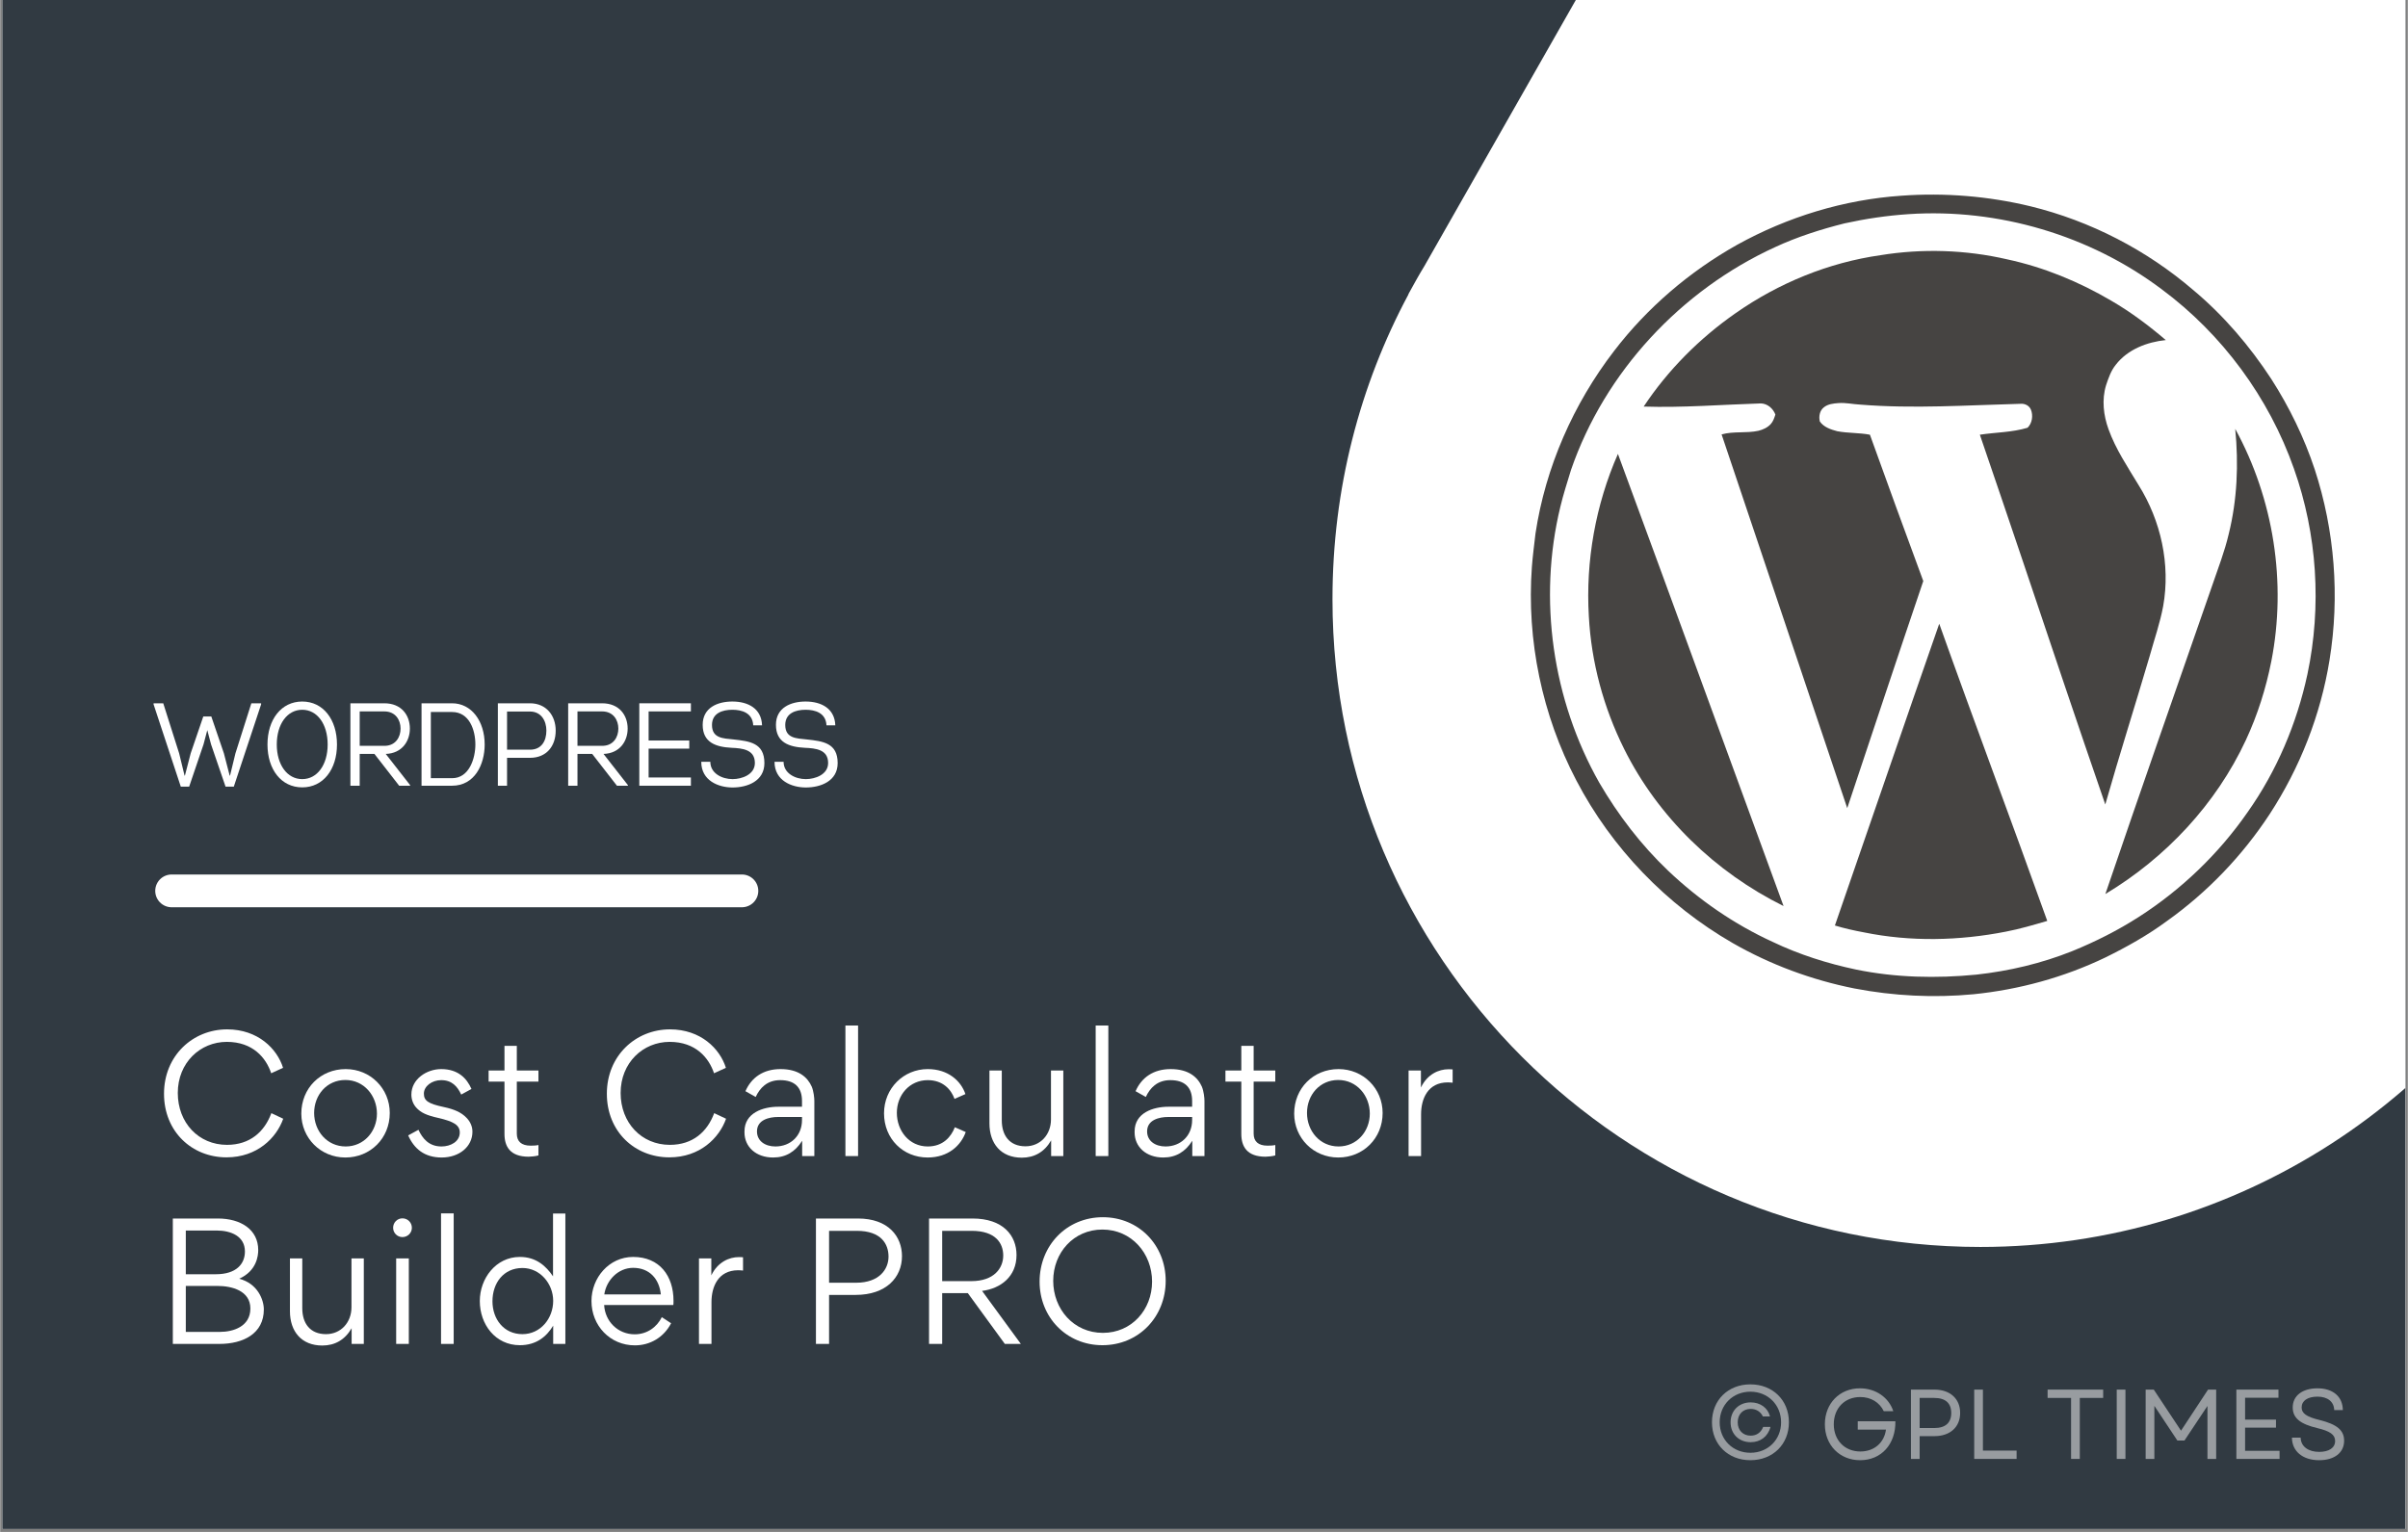 <?xml version="1.0" encoding="UTF-8"?>
<svg xmlns="http://www.w3.org/2000/svg" xmlns:xlink="http://www.w3.org/1999/xlink" width="1100" zoomAndPan="magnify" viewBox="0 0 824.88 525" height="700" preserveAspectRatio="xMidYMid meet" version="1.0">
  <rect x="0" y="0" width="824.88" height="525" fill="#808080" stroke="none"/>
  <defs>
    <filter x="0%" y="0%" width="100%" height="100%" id="ef2160fead">
      <feColorMatrix values="0 0 0 0 1 0 0 0 0 1 0 0 0 0 1 0 0 0 1 0" color-interpolation-filters="sRGB"></feColorMatrix>
    </filter>
    <g></g>
    <clipPath id="1b30cac516">
      <path d="M 0.723 0 L 824.035 0 L 824.035 524 L 0.723 524 Z M 0.723 0 " clip-rule="nonzero"></path>
    </clipPath>
    <clipPath id="c8dec38012">
      <path d="M 456 0 L 824.035 0 L 824.035 427.953 L 456 427.953 Z M 456 0 " clip-rule="nonzero"></path>
    </clipPath>
    <clipPath id="272cec7cda">
      <path d="M 949.332 177.867 L 949.453 177.625 C 965.988 146.621 975.352 111.121 975.352 73.555 C 975.352 -48.996 875.898 -148.449 753.348 -148.449 C 672.742 -148.449 602.105 -105.41 563.203 -41.094 C 561.258 -37.812 559.434 -34.652 557.609 -31.246 L 487.945 91.184 C 486 94.344 484.297 97.504 482.473 100.785 L 482.473 100.91 C 465.816 132.031 456.457 167.531 456.457 205.344 C 456.457 327.895 555.906 427.344 678.457 427.344 C 766.965 427.344 843.438 375.43 879.059 300.418 L 942.523 189.781 C 944.832 185.891 947.145 181.879 949.332 177.867 Z M 949.332 177.867 " clip-rule="nonzero"></path>
    </clipPath>
    <mask id="e4613506b4">
      <g filter="url(#ef2160fead)">
        <rect x="-82.488" width="989.856" fill="#000000" y="-52.5" height="630" fill-opacity="0.498"></rect>
      </g>
    </mask>
    <clipPath id="bbc748f909">
      <rect x="0" width="222" y="0" height="50"></rect>
    </clipPath>
  </defs>
  <g clip-path="url(#1b30cac516)">
    <path fill="#ffffff" d="M 0.723 0 L 824.156 0 L 824.156 531.488 L 0.723 531.488 Z M 0.723 0 " fill-opacity="1" fill-rule="nonzero"></path>
    <path fill="#ffffff" d="M 0.723 0 L 824.156 0 L 824.156 524 L 0.723 524 Z M 0.723 0 " fill-opacity="1" fill-rule="nonzero"></path>
    <path fill="#313a42" d="M 0.723 0 L 824.156 0 L 824.156 524 L 0.723 524 Z M 0.723 0 " fill-opacity="1" fill-rule="nonzero"></path>
  </g>
  <g clip-path="url(#c8dec38012)">
    <g clip-path="url(#272cec7cda)">
      <path fill="#ffffff" d="M 452.078 -153.188 L 979.727 -153.188 L 979.727 431.598 L 452.078 431.598 Z M 452.078 -153.188 " fill-opacity="1" fill-rule="nonzero"></path>
    </g>
  </g>
  <path stroke-linecap="round" transform="matrix(11.232, 0, -0, 11.229, 53.124, 305.309)" fill="none" stroke-linejoin="miter" d="M 0.5 -0 L 17.895 -0 " stroke="#ffffff" stroke-width="1" stroke-opacity="1" stroke-miterlimit="4"></path>
  <path fill="#464442" d="M 651.406 67.07 C 666.219 65.996 681.184 67.215 695.621 70.703 C 716.133 75.727 735.395 85.676 751.406 99.434 C 761.809 108.137 770.691 118.562 778.109 129.891 C 784.305 139.562 789.375 149.973 792.988 160.879 C 799.84 181.852 801.598 204.473 798.047 226.246 C 795.02 245.016 787.922 263.098 777.543 279.012 C 768.203 293.254 756.223 305.77 742.352 315.648 C 735.742 320.523 728.559 324.547 721.199 328.164 C 707.051 334.957 691.695 339.156 676.086 340.738 C 662.477 342.027 648.684 341.336 635.262 338.754 C 620.652 335.836 606.5 330.609 593.574 323.195 C 570.922 310.156 552.074 290.602 539.984 267.418 C 528.293 245.082 522.941 219.465 524.773 194.312 C 525.062 190.465 525.574 186.645 526.016 182.812 C 529.445 160.129 538.965 138.465 552.926 120.293 C 564.301 105.441 578.805 93.043 595.102 83.891 C 612.371 74.332 631.688 68.398 651.406 67.07 M 653.855 73.387 C 646.465 73.875 639.117 74.965 631.879 76.555 C 623.75 78.598 615.73 81.16 608.113 84.688 C 575.895 99.422 549.762 127.434 538.191 161.016 C 536.91 165.23 535.539 169.426 534.52 173.715 C 526.836 205.41 531.828 239.914 547.887 268.27 C 554.328 279.301 562.16 289.551 571.422 298.367 C 581.945 308.371 594.059 316.75 607.277 322.793 C 616.34 327.129 625.98 330.188 635.797 332.266 C 649.348 335.059 663.332 335.355 677.078 334.012 C 688.293 332.785 699.379 330.16 709.863 325.973 C 717.828 322.738 725.543 318.844 732.781 314.195 C 747.344 304.836 760.07 292.613 769.949 278.398 C 779.961 264.258 786.84 247.984 790.484 231.066 C 795.406 207.762 793.84 183.098 785.871 160.641 C 777.301 136.246 761.297 114.531 740.535 99.117 C 715.918 80.617 684.578 71.344 653.855 73.387 Z M 653.855 73.387 " fill-opacity="1" fill-rule="nonzero"></path>
  <path fill="#464442" d="M 644.199 87.457 C 658.578 85.121 673.426 85.594 687.625 88.879 C 700.184 91.582 712.215 96.547 723.27 103.051 C 729.934 106.914 736.109 111.551 741.957 116.547 C 735.547 117.203 728.906 119.738 724.855 124.969 C 723.172 127.023 722.312 129.578 721.484 132.059 C 719.984 136.996 720.602 142.336 722.34 147.125 C 724.801 153.965 728.895 160.027 732.621 166.215 C 740.289 178.422 743.605 193.461 741.066 207.707 C 739.977 213.543 738.02 219.156 736.43 224.863 C 731.441 241.832 726.066 258.691 721.227 275.707 C 711.652 247.953 702.316 220.121 692.969 192.293 C 688.137 177.832 683.152 163.422 678.254 148.98 C 683.695 148.152 689.297 148.195 694.598 146.59 C 696.188 145.047 696.559 142.426 695.754 140.398 C 695.191 139.016 693.699 138.266 692.25 138.383 C 673.906 138.855 655.52 140.152 637.191 138.656 C 634.734 138.527 632.305 137.961 629.836 138.137 C 628.098 138.273 626.207 138.449 624.801 139.602 C 623.363 140.715 623.012 142.766 623.43 144.453 C 624.789 146.402 627.188 147.203 629.387 147.781 C 633.086 148.484 636.895 148.273 640.59 148.98 C 646.598 165.73 652.715 182.438 658.871 199.133 C 650.078 225.039 641.488 251.012 632.82 276.957 C 618.5 234.254 604.129 191.566 589.773 148.875 C 593.883 147.723 598.25 148.543 602.395 147.633 C 603.984 147.238 605.559 146.516 606.66 145.277 C 607.457 144.367 607.84 143.199 608.199 142.066 C 607.395 139.98 605.504 138.305 603.199 138.254 C 589.836 138.668 576.461 139.773 563.078 139.336 C 571.41 126.77 582.258 115.906 594.617 107.293 C 609.332 97.004 626.395 89.988 644.199 87.457 Z M 644.199 87.457 " fill-opacity="1" fill-rule="nonzero"></path>
  <path fill="#464442" d="M 765.746 146.988 C 778.926 171.027 783.391 199.695 778.117 226.598 C 776.281 235.914 773.391 245.043 769.383 253.652 C 759.168 275.582 741.949 293.977 721.254 306.387 C 733.285 271.039 745.637 235.797 757.906 200.523 C 759.883 194.723 762.125 188.992 763.52 183.008 C 766.434 171.262 766.934 159.004 765.746 146.988 Z M 765.746 146.988 " fill-opacity="1" fill-rule="nonzero"></path>
  <path fill="#464442" d="M 544.289 211.219 C 543.16 192.223 546.605 172.988 554.254 155.562 C 573.281 207.172 592.066 258.863 611 310.508 C 587.688 298.984 567.973 279.992 556.371 256.648 C 549.344 242.52 545.129 226.984 544.289 211.219 Z M 544.289 211.219 " fill-opacity="1" fill-rule="nonzero"></path>
  <path fill="#464442" d="M 628.59 317.176 C 640.543 282.715 652.324 248.195 664.34 213.758 C 676.457 247.789 689.18 281.598 701.348 315.605 C 696.66 316.969 691.973 318.371 687.168 319.281 C 671.18 322.418 654.543 322.805 638.543 319.531 C 635.184 318.91 631.855 318.168 628.59 317.176 Z M 628.59 317.176 " fill-opacity="1" fill-rule="nonzero"></path>
  <g fill="#ffffff" fill-opacity="1">
    <g transform="translate(53.124, 269.273)">
      <g>
        <path d="M 8.758 0.324 L 11.621 0.324 L 16.547 -14.164 L 17.836 -19.047 L 19.129 -14.164 L 24.094 0.324 L 26.918 0.324 L 36.281 -27.887 L 36.281 -28.25 L 32.93 -28.25 L 27.48 -11.098 L 25.625 -3.469 L 25.504 -3.469 L 23.527 -11.098 L 19.211 -23.73 L 16.465 -23.73 L 12.148 -11.098 L 10.168 -3.469 L 10.047 -3.469 L 8.191 -11.098 L 2.746 -28.25 L -0.566 -28.25 L -0.566 -27.887 Z M 8.758 0.324 "></path>
      </g>
    </g>
  </g>
  <g fill="#ffffff" fill-opacity="1">
    <g transform="translate(90.693, 269.273)">
      <g>
        <path d="M 12.793 0.566 C 19.977 0.566 24.699 -5.57 24.699 -14.125 C 24.699 -22.68 19.977 -28.855 12.793 -28.855 C 5.609 -28.855 0.887 -22.68 0.887 -14.125 C 0.887 -5.57 5.609 0.566 12.793 0.566 Z M 12.793 -2.262 C 7.668 -2.262 4.074 -7.145 4.074 -14.125 C 4.074 -21.145 7.668 -26.031 12.793 -26.031 C 17.918 -26.031 21.508 -21.145 21.508 -14.125 C 21.508 -7.145 17.918 -2.262 12.793 -2.262 Z M 12.793 -2.262 "></path>
      </g>
    </g>
  </g>
  <g fill="#ffffff" fill-opacity="1">
    <g transform="translate(118.012, 269.273)">
      <g>
        <path d="M 1.977 0 L 5.164 0 L 5.164 -10.895 L 10.211 -10.895 L 18.684 0 L 22.438 0 L 22.438 -0.203 L 14.086 -10.895 C 19.734 -11.098 22.355 -15.336 22.355 -19.574 C 22.355 -24.133 19.492 -28.25 13.602 -28.25 L 1.977 -28.25 Z M 5.164 -13.68 L 5.164 -25.465 L 13.602 -25.465 C 17.434 -25.465 19.168 -22.52 19.168 -19.574 C 19.168 -16.707 17.516 -13.844 14.004 -13.68 Z M 5.164 -13.68 "></path>
      </g>
    </g>
  </g>
  <g fill="#ffffff" fill-opacity="1">
    <g transform="translate(142.385, 269.273)">
      <g>
        <path d="M 1.977 0 L 12.43 0 C 20.18 0 23.609 -7.266 23.609 -14.125 C 23.609 -22.156 19.09 -28.25 12.43 -28.25 L 1.977 -28.25 Z M 5.164 -2.582 L 5.164 -25.262 L 12.43 -25.262 C 18.363 -25.262 20.422 -19.09 20.422 -14.125 C 20.422 -9.32 18.281 -2.582 12.469 -2.582 Z M 5.164 -2.582 "></path>
      </g>
    </g>
  </g>
  <g fill="#ffffff" fill-opacity="1">
    <g transform="translate(168.533, 269.273)">
      <g>
        <path d="M 1.977 0 L 5.125 0 L 5.125 -9.562 L 12.996 -9.562 C 18.605 -9.562 21.793 -13.52 21.793 -18.887 C 21.793 -24.094 18.523 -28.25 12.996 -28.25 L 1.977 -28.25 Z M 5.125 -12.348 L 5.125 -25.426 L 12.996 -25.426 C 16.789 -25.426 18.605 -22.277 18.605 -18.887 C 18.605 -15.375 16.949 -12.348 12.996 -12.348 Z M 5.125 -12.348 "></path>
      </g>
    </g>
  </g>
  <g fill="#ffffff" fill-opacity="1">
    <g transform="translate(192.624, 269.273)">
      <g>
        <path d="M 1.977 0 L 5.164 0 L 5.164 -10.895 L 10.211 -10.895 L 18.684 0 L 22.438 0 L 22.438 -0.203 L 14.086 -10.895 C 19.734 -11.098 22.355 -15.336 22.355 -19.574 C 22.355 -24.133 19.492 -28.25 13.602 -28.25 L 1.977 -28.25 Z M 5.164 -13.68 L 5.164 -25.465 L 13.602 -25.465 C 17.434 -25.465 19.168 -22.52 19.168 -19.574 C 19.168 -16.707 17.516 -13.844 14.004 -13.68 Z M 5.164 -13.68 "></path>
      </g>
    </g>
  </g>
  <g fill="#ffffff" fill-opacity="1">
    <g transform="translate(216.997, 269.273)">
      <g>
        <path d="M 1.977 0 L 19.652 0 L 19.652 -2.824 L 5.164 -2.824 L 5.164 -12.711 L 19.09 -12.711 L 19.09 -15.496 L 5.164 -15.496 L 5.164 -25.465 L 19.652 -25.465 L 19.652 -28.25 L 1.977 -28.25 Z M 1.977 0 "></path>
      </g>
    </g>
  </g>
  <g fill="#ffffff" fill-opacity="1">
    <g transform="translate(239.353, 269.273)">
      <g>
        <path d="M 11.582 0.605 C 16.586 0.605 22.477 -1.535 22.477 -7.75 C 22.477 -14.688 17.395 -15.254 11.906 -15.859 C 8.355 -16.223 4.52 -16.223 4.52 -20.824 C 4.52 -24.859 8.07 -26.031 11.5 -26.031 C 14.73 -26.031 18.441 -24.98 18.645 -20.703 L 21.672 -20.703 C 21.469 -26.473 16.867 -28.855 11.5 -28.855 C 6.418 -28.855 1.332 -26.754 1.332 -20.863 C 1.332 -14.77 5.891 -13.277 11.219 -12.996 C 14.93 -12.832 19.211 -12.43 19.211 -7.789 C 19.211 -3.793 14.73 -2.262 11.582 -2.262 C 7.949 -2.262 3.953 -4.238 3.953 -8.191 L 0.848 -8.191 C 0.848 -1.695 6.781 0.605 11.582 0.605 Z M 11.582 0.605 "></path>
      </g>
    </g>
  </g>
  <g fill="#ffffff" fill-opacity="1">
    <g transform="translate(264.452, 269.273)">
      <g>
        <path d="M 11.582 0.605 C 16.586 0.605 22.477 -1.535 22.477 -7.75 C 22.477 -14.688 17.395 -15.254 11.906 -15.859 C 8.355 -16.223 4.52 -16.223 4.52 -20.824 C 4.52 -24.859 8.07 -26.031 11.5 -26.031 C 14.73 -26.031 18.441 -24.98 18.645 -20.703 L 21.672 -20.703 C 21.469 -26.473 16.867 -28.855 11.5 -28.855 C 6.418 -28.855 1.332 -26.754 1.332 -20.863 C 1.332 -14.77 5.891 -13.277 11.219 -12.996 C 14.93 -12.832 19.211 -12.43 19.211 -7.789 C 19.211 -3.793 14.73 -2.262 11.582 -2.262 C 7.949 -2.262 3.953 -4.238 3.953 -8.191 L 0.848 -8.191 C 0.848 -1.695 6.781 0.605 11.582 0.605 Z M 11.582 0.605 "></path>
      </g>
    </g>
  </g>
  <g fill="#ffffff" fill-opacity="1">
    <g transform="translate(53.168, 396.195)">
      <g>
        <path d="M 24.371 0.438 C 34.91 0.438 41.5 -6.258 43.805 -12.789 L 39.742 -14.711 C 37.383 -8.344 32.441 -3.844 24.539 -3.844 C 14.82 -3.844 7.684 -11.418 7.684 -21.629 C 7.684 -32.004 15.371 -39.137 24.48 -39.137 C 33.43 -39.137 37.93 -33.648 39.688 -28.379 L 43.75 -30.246 C 41.719 -36.777 35.133 -43.422 24.594 -43.422 C 12.844 -43.422 2.965 -34.418 2.965 -21.352 C 2.965 -8.398 12.516 0.438 24.371 0.438 Z M 24.371 0.438 "></path>
      </g>
    </g>
  </g>
  <g fill="#ffffff" fill-opacity="1">
    <g transform="translate(100.484, 396.195)">
      <g>
        <path d="M 17.785 0.492 C 26.348 0.492 32.992 -6.094 32.992 -14.766 C 32.992 -23.164 26.348 -29.809 17.895 -29.809 C 9.223 -29.809 2.691 -23.219 2.691 -14.547 C 2.691 -6.203 9.277 0.492 17.785 0.492 Z M 17.895 -3.293 C 11.473 -3.293 7.082 -8.617 7.082 -14.766 C 7.082 -20.914 11.418 -26.074 17.785 -26.074 C 24.152 -26.074 28.598 -20.695 28.598 -14.547 C 28.598 -8.453 24.152 -3.293 17.895 -3.293 Z M 17.895 -3.293 "></path>
      </g>
    </g>
  </g>
  <g fill="#ffffff" fill-opacity="1">
    <g transform="translate(137.536, 396.195)">
      <g>
        <path d="M 24.262 -8.344 C 24.262 -10.266 23.438 -11.91 22.176 -13.176 C 20.422 -14.984 18.059 -16.027 14.492 -16.797 C 9.059 -17.949 7.629 -18.992 7.629 -21.41 C 7.629 -23.934 10.375 -26.02 13.559 -26.02 C 17.238 -26.02 19.102 -23.879 20.422 -21.078 L 23.934 -23 C 22.34 -26.625 19.379 -29.809 13.559 -29.809 C 8.617 -29.809 3.348 -26.402 3.348 -21.078 C 3.348 -19.434 3.898 -17.895 4.941 -16.688 C 6.586 -14.82 8.672 -13.941 12.57 -13.066 C 17.785 -11.855 19.926 -10.648 19.926 -8.07 C 19.926 -4.996 16.852 -3.293 13.668 -3.293 C 9.277 -3.293 7.137 -6.094 5.766 -9.004 L 2.25 -7.082 C 4.281 -2.523 7.793 0.492 13.723 0.492 C 19.762 0.492 24.262 -3.238 24.262 -8.344 Z M 24.262 -8.344 "></path>
      </g>
    </g>
  </g>
  <g fill="#ffffff" fill-opacity="1">
    <g transform="translate(165.97, 396.195)">
      <g>
        <path d="M 15.094 0.219 C 15.863 0.219 17.566 0.055 18.445 -0.219 L 18.445 -3.789 C 17.785 -3.621 16.742 -3.566 15.809 -3.566 C 12.57 -3.566 11.035 -5.051 11.035 -7.684 L 11.035 -25.523 L 18.445 -25.523 L 18.445 -29.312 L 11.035 -29.312 L 11.035 -37.766 L 6.809 -37.766 L 6.809 -29.312 L 1.371 -29.312 L 1.371 -25.523 L 6.809 -25.523 L 6.809 -7.574 C 6.809 -3.293 8.727 0.219 15.094 0.219 Z M 15.094 0.219 "></path>
      </g>
    </g>
  </g>
  <g fill="#ffffff" fill-opacity="1">
    <g transform="translate(188.201, 396.195)">
      <g></g>
    </g>
  </g>
  <g fill="#ffffff" fill-opacity="1">
    <g transform="translate(204.888, 396.195)">
      <g>
        <path d="M 24.371 0.438 C 34.91 0.438 41.5 -6.258 43.805 -12.789 L 39.742 -14.711 C 37.383 -8.344 32.441 -3.844 24.539 -3.844 C 14.82 -3.844 7.684 -11.418 7.684 -21.629 C 7.684 -32.004 15.371 -39.137 24.48 -39.137 C 33.43 -39.137 37.93 -33.648 39.688 -28.379 L 43.75 -30.246 C 41.719 -36.777 35.133 -43.422 24.594 -43.422 C 12.844 -43.422 2.965 -34.418 2.965 -21.352 C 2.965 -8.398 12.516 0.438 24.371 0.438 Z M 24.371 0.438 "></path>
      </g>
    </g>
  </g>
  <g fill="#ffffff" fill-opacity="1">
    <g transform="translate(252.205, 396.195)">
      <g>
        <path d="M 22.508 -16.906 L 14.383 -16.906 C 9.168 -16.906 2.801 -14.82 2.801 -8.453 L 2.801 -8.125 C 2.801 -3.184 6.695 0.492 12.625 0.492 C 17.016 0.492 20.199 -1.535 22.508 -5.16 L 22.562 -5.16 L 22.562 0 L 26.734 0 L 26.734 -18.938 C 26.734 -19.871 26.512 -22.176 25.855 -23.77 C 24.426 -27.008 21.352 -29.809 15.152 -29.809 C 9.223 -29.809 5.16 -26.898 3.129 -22.23 L 6.641 -20.254 C 8.07 -23.328 10.539 -26.02 15.039 -26.02 C 19.926 -26.02 22.508 -23.605 22.508 -18.883 Z M 22.508 -13.395 L 22.508 -12.352 C 22.508 -6.973 18.609 -3.293 13.395 -3.293 C 9.879 -3.293 7.082 -5.16 7.082 -8.453 C 7.082 -12.406 11.199 -13.395 14.328 -13.395 Z M 22.508 -13.395 "></path>
      </g>
    </g>
  </g>
  <g fill="#ffffff" fill-opacity="1">
    <g transform="translate(284.755, 396.195)">
      <g>
        <path d="M 9.168 0 L 9.168 -44.738 L 4.832 -44.738 L 4.832 0 Z M 9.168 0 "></path>
      </g>
    </g>
  </g>
  <g fill="#ffffff" fill-opacity="1">
    <g transform="translate(300.125, 396.195)">
      <g>
        <path d="M 7.082 -14.82 C 7.082 -20.914 11.418 -26.02 17.676 -26.02 C 22.891 -26.02 25.691 -22.781 26.844 -19.598 L 30.574 -21.242 C 29.039 -25.801 24.594 -29.809 17.676 -29.809 C 9.387 -29.809 2.691 -23.219 2.691 -14.656 C 2.691 -5.875 9.277 0.492 17.621 0.492 C 24.703 0.492 29.039 -3.621 30.684 -8.234 L 26.953 -9.879 C 25.691 -6.641 22.945 -3.293 17.676 -3.293 C 11.254 -3.293 7.082 -8.727 7.082 -14.82 Z M 7.082 -14.82 "></path>
      </g>
    </g>
  </g>
  <g fill="#ffffff" fill-opacity="1">
    <g transform="translate(334.432, 396.195)">
      <g>
        <path d="M 8.727 -29.312 L 4.5 -29.312 L 4.5 -11.199 C 4.5 -4.336 8.398 0.551 15.59 0.551 C 19.871 0.551 23.328 -1.371 25.637 -5.379 L 25.637 0 L 29.809 0 L 29.809 -29.312 L 25.582 -29.312 L 25.582 -12.57 C 25.582 -7.355 21.957 -3.348 16.852 -3.348 C 11.418 -3.348 8.727 -7.027 8.727 -12.242 Z M 8.727 -29.312 "></path>
      </g>
    </g>
  </g>
  <g fill="#ffffff" fill-opacity="1">
    <g transform="translate(370.496, 396.195)">
      <g>
        <path d="M 9.168 0 L 9.168 -44.738 L 4.832 -44.738 L 4.832 0 Z M 9.168 0 "></path>
      </g>
    </g>
  </g>
  <g fill="#ffffff" fill-opacity="1">
    <g transform="translate(385.866, 396.195)">
      <g>
        <path d="M 22.508 -16.906 L 14.383 -16.906 C 9.168 -16.906 2.801 -14.82 2.801 -8.453 L 2.801 -8.125 C 2.801 -3.184 6.695 0.492 12.625 0.492 C 17.016 0.492 20.199 -1.535 22.508 -5.16 L 22.562 -5.16 L 22.562 0 L 26.734 0 L 26.734 -18.938 C 26.734 -19.871 26.512 -22.176 25.855 -23.77 C 24.426 -27.008 21.352 -29.809 15.152 -29.809 C 9.223 -29.809 5.16 -26.898 3.129 -22.23 L 6.641 -20.254 C 8.07 -23.328 10.539 -26.02 15.039 -26.02 C 19.926 -26.02 22.508 -23.605 22.508 -18.883 Z M 22.508 -13.395 L 22.508 -12.352 C 22.508 -6.973 18.609 -3.293 13.395 -3.293 C 9.879 -3.293 7.082 -5.16 7.082 -8.453 C 7.082 -12.406 11.199 -13.395 14.328 -13.395 Z M 22.508 -13.395 "></path>
      </g>
    </g>
  </g>
  <g fill="#ffffff" fill-opacity="1">
    <g transform="translate(418.417, 396.195)">
      <g>
        <path d="M 15.094 0.219 C 15.863 0.219 17.566 0.055 18.445 -0.219 L 18.445 -3.789 C 17.785 -3.621 16.742 -3.566 15.809 -3.566 C 12.57 -3.566 11.035 -5.051 11.035 -7.684 L 11.035 -25.523 L 18.445 -25.523 L 18.445 -29.312 L 11.035 -29.312 L 11.035 -37.766 L 6.809 -37.766 L 6.809 -29.312 L 1.371 -29.312 L 1.371 -25.523 L 6.809 -25.523 L 6.809 -7.574 C 6.809 -3.293 8.727 0.219 15.094 0.219 Z M 15.094 0.219 "></path>
      </g>
    </g>
  </g>
  <g fill="#ffffff" fill-opacity="1">
    <g transform="translate(440.648, 396.195)">
      <g>
        <path d="M 17.785 0.492 C 26.348 0.492 32.992 -6.094 32.992 -14.766 C 32.992 -23.164 26.348 -29.809 17.895 -29.809 C 9.223 -29.809 2.691 -23.219 2.691 -14.547 C 2.691 -6.203 9.277 0.492 17.785 0.492 Z M 17.895 -3.293 C 11.473 -3.293 7.082 -8.617 7.082 -14.766 C 7.082 -20.914 11.418 -26.074 17.785 -26.074 C 24.152 -26.074 28.598 -20.695 28.598 -14.547 C 28.598 -8.453 24.152 -3.293 17.895 -3.293 Z M 17.895 -3.293 "></path>
      </g>
    </g>
  </g>
  <g fill="#ffffff" fill-opacity="1">
    <g transform="translate(477.7, 396.195)">
      <g>
        <path d="M 9.059 -29.312 L 4.832 -29.312 L 4.832 0 L 9.113 0 L 9.113 -14.328 C 9.113 -19.543 11.363 -25.25 18.281 -25.25 C 18.828 -25.25 19.379 -25.195 19.926 -25.141 L 19.926 -29.695 C 19.598 -29.754 18.773 -29.754 18.5 -29.754 C 15.152 -29.754 11.254 -28.051 9.059 -23.496 Z M 9.059 -29.312 "></path>
      </g>
    </g>
  </g>
  <g fill="#ffffff" fill-opacity="1">
    <g transform="translate(53.168, 460.573)">
      <g>
        <path d="M 5.984 -42.98 L 5.984 0 L 21.957 0 C 30.082 0 37.164 -3.512 37.164 -11.801 C 37.164 -15.094 35.078 -20.695 28.711 -22.34 C 34.746 -25.031 35.242 -30.246 35.242 -32.168 C 35.242 -39.195 29.258 -42.98 21.41 -42.98 Z M 10.43 -23.879 L 10.43 -38.863 L 21.023 -38.863 C 25.965 -38.863 30.684 -36.887 30.684 -31.672 C 30.684 -27.445 27.777 -23.879 20.695 -23.879 Z M 10.43 -4.117 L 10.43 -19.871 L 21.242 -19.871 C 26.238 -19.871 32.551 -18.223 32.551 -12.133 C 32.551 -5.984 26.734 -4.117 22.066 -4.117 Z M 10.43 -4.117 "></path>
      </g>
    </g>
  </g>
  <g fill="#ffffff" fill-opacity="1">
    <g transform="translate(94.776, 460.573)">
      <g>
        <path d="M 8.727 -29.312 L 4.5 -29.312 L 4.5 -11.199 C 4.5 -4.336 8.398 0.551 15.59 0.551 C 19.871 0.551 23.328 -1.371 25.637 -5.379 L 25.637 0 L 29.809 0 L 29.809 -29.312 L 25.582 -29.312 L 25.582 -12.57 C 25.582 -7.355 21.957 -3.348 16.852 -3.348 C 11.418 -3.348 8.727 -7.027 8.727 -12.242 Z M 8.727 -29.312 "></path>
      </g>
    </g>
  </g>
  <g fill="#ffffff" fill-opacity="1">
    <g transform="translate(130.839, 460.573)">
      <g>
        <path d="M 3.789 -39.797 C 3.789 -38.039 5.215 -36.613 6.973 -36.613 C 8.781 -36.613 10.211 -38.039 10.211 -39.797 C 10.211 -41.609 8.781 -43.035 6.973 -43.035 C 5.215 -43.035 3.789 -41.609 3.789 -39.797 Z M 9.168 0 L 9.168 -29.312 L 4.832 -29.312 L 4.832 0 Z M 9.168 0 "></path>
      </g>
    </g>
  </g>
  <g fill="#ffffff" fill-opacity="1">
    <g transform="translate(146.209, 460.573)">
      <g>
        <path d="M 9.168 0 L 9.168 -44.738 L 4.832 -44.738 L 4.832 0 Z M 9.168 0 "></path>
      </g>
    </g>
  </g>
  <g fill="#ffffff" fill-opacity="1">
    <g transform="translate(161.579, 460.573)">
      <g>
        <path d="M 2.746 -14.711 C 2.746 -6.695 8.07 0.438 16.469 0.438 C 22.121 0.438 25.637 -2.523 27.887 -6.258 L 27.887 0 L 32.059 0 L 32.059 -44.684 L 27.832 -44.684 L 27.832 -23.164 C 25.469 -26.625 22.121 -29.809 16.469 -29.809 C 8.18 -29.809 2.746 -22.34 2.746 -14.711 Z M 17.348 -3.348 C 10.922 -3.348 7.082 -8.562 7.082 -14.602 C 7.082 -20.914 10.922 -26.02 17.348 -26.02 C 23.438 -26.02 27.887 -20.586 27.887 -14.766 C 27.887 -8.727 23.551 -3.348 17.348 -3.348 Z M 17.348 -3.348 "></path>
      </g>
    </g>
  </g>
  <g fill="#ffffff" fill-opacity="1">
    <g transform="translate(199.893, 460.573)">
      <g>
        <path d="M 30.738 -13.34 C 30.797 -13.777 30.797 -14.273 30.797 -14.766 C 30.797 -23.328 26.02 -29.809 16.961 -29.809 C 8.727 -29.809 2.691 -22.672 2.691 -14.711 C 2.691 -6.258 9.059 0.492 17.566 0.492 C 22.727 0.492 27.445 -2.195 29.973 -7.082 L 26.789 -9.168 C 25.141 -5.82 21.793 -3.293 17.512 -3.293 C 11.801 -3.293 7.355 -7.629 7.027 -13.34 Z M 7.082 -16.961 C 7.793 -21.848 11.855 -26.074 16.961 -26.074 C 22.562 -26.074 25.91 -22.285 26.457 -16.961 Z M 7.082 -16.961 "></path>
      </g>
    </g>
  </g>
  <g fill="#ffffff" fill-opacity="1">
    <g transform="translate(234.585, 460.573)">
      <g>
        <path d="M 9.059 -29.312 L 4.832 -29.312 L 4.832 0 L 9.113 0 L 9.113 -14.328 C 9.113 -19.543 11.363 -25.25 18.281 -25.25 C 18.828 -25.25 19.379 -25.195 19.926 -25.141 L 19.926 -29.695 C 19.598 -29.754 18.773 -29.754 18.5 -29.754 C 15.152 -29.754 11.254 -28.051 9.059 -23.496 Z M 9.059 -29.312 "></path>
      </g>
    </g>
  </g>
  <g fill="#ffffff" fill-opacity="1">
    <g transform="translate(256.816, 460.573)">
      <g></g>
    </g>
  </g>
  <g fill="#ffffff" fill-opacity="1">
    <g transform="translate(273.503, 460.573)">
      <g>
        <path d="M 5.984 0 L 10.484 0 L 10.484 -16.797 L 19.598 -16.797 C 30.027 -16.797 35.461 -22.781 35.461 -30.082 C 35.461 -36.777 30.852 -42.98 20.367 -42.98 L 5.984 -42.98 Z M 10.484 -20.969 L 10.484 -38.754 L 19.98 -38.754 C 28.434 -38.754 30.852 -34.145 30.852 -29.918 C 30.852 -25.582 27.668 -20.969 19.762 -20.969 Z M 10.484 -20.969 "></path>
      </g>
    </g>
  </g>
  <g fill="#ffffff" fill-opacity="1">
    <g transform="translate(312.256, 460.573)">
      <g>
        <path d="M 10.484 -17.402 L 19.266 -17.402 L 31.949 0 L 37.438 0 L 24.152 -18.168 C 30.574 -18.992 35.953 -23.109 35.953 -30.465 C 35.953 -37.164 31.344 -42.98 20.859 -42.98 L 5.984 -42.98 L 5.984 0 L 10.484 0 Z M 10.484 -21.52 L 10.484 -38.754 L 20.586 -38.754 C 28.766 -38.754 31.398 -34.527 31.398 -30.301 C 31.398 -25.965 28.27 -21.52 20.477 -21.52 Z M 10.484 -21.52 "></path>
      </g>
    </g>
  </g>
  <g fill="#ffffff" fill-opacity="1">
    <g transform="translate(353.15, 460.573)">
      <g>
        <path d="M 46.164 -21.629 C 46.164 -33.867 36.941 -43.422 24.648 -43.422 C 12.188 -43.422 2.965 -33.703 2.965 -21.352 C 2.965 -9.113 12.188 0.438 24.48 0.438 C 36.941 0.438 46.164 -9.277 46.164 -21.629 Z M 41.5 -21.352 C 41.5 -11.746 34.527 -3.789 24.648 -3.789 C 14.656 -3.789 7.629 -11.91 7.629 -21.629 C 7.629 -31.234 14.602 -39.195 24.48 -39.195 C 34.473 -39.195 41.5 -31.016 41.5 -21.352 Z M 41.5 -21.352 "></path>
      </g>
    </g>
  </g>
  <g mask="url(#e4613506b4)">
    <g transform="matrix(1, 0, 0, 1, 584, 463)">
      <g clip-path="url(#bbc748f909)">
        <g fill="#ffffff" fill-opacity="1">
          <g transform="translate(0.504, 36.984)">
            <g>
              <path d="M 15.133 0.441 C 22.805 0.441 28.332 -4.988 28.332 -12.555 C 28.332 -20.121 22.805 -25.551 15.133 -25.551 C 7.465 -25.551 1.969 -20.121 1.969 -12.555 C 1.969 -4.988 7.465 0.441 15.133 0.441 Z M 4.613 -12.555 C 4.613 -18.527 9.129 -23.039 15.133 -23.039 C 21.141 -23.039 25.652 -18.527 25.652 -12.555 C 25.652 -6.582 21.141 -2.105 15.133 -2.105 C 9.129 -2.105 4.613 -6.582 4.613 -12.555 Z M 8.348 -12.555 C 8.348 -8.551 11.199 -5.734 15.234 -5.734 C 18.492 -5.734 21.105 -7.566 22.023 -10.961 L 19.512 -10.961 C 18.695 -8.891 17.102 -7.973 15.234 -7.973 C 12.59 -7.973 10.789 -9.805 10.789 -12.555 C 10.789 -15.305 12.59 -17.137 15.234 -17.137 C 17.066 -17.137 18.594 -16.254 19.41 -14.559 L 21.852 -14.559 C 21.105 -17.508 18.527 -19.375 15.234 -19.375 C 11.199 -19.375 8.348 -16.523 8.348 -12.555 Z M 8.348 -12.555 "></path>
            </g>
          </g>
        </g>
        <g fill="#ffffff" fill-opacity="1">
          <g transform="translate(30.77, 36.984)">
            <g></g>
          </g>
        </g>
        <g fill="#ffffff" fill-opacity="1">
          <g transform="translate(39.185, 36.984)">
            <g>
              <path d="M 14.047 0.441 C 21.344 0.441 26.266 -5.09 26.129 -12.895 L 13.234 -12.895 L 13.234 -10.043 L 22.906 -10.043 C 22.293 -5.566 18.902 -2.547 14.117 -2.547 C 8.789 -2.547 5.023 -6.379 5.023 -11.875 C 5.023 -17.375 8.754 -21.207 14.082 -21.207 C 17.746 -21.207 20.664 -19.41 22.156 -16.355 L 25.414 -16.355 C 23.891 -21.039 19.41 -24.195 13.98 -24.195 C 7.023 -24.195 1.969 -19.004 1.969 -11.875 C 1.969 -4.715 7.059 0.441 14.047 0.441 Z M 14.047 0.441 "></path>
            </g>
          </g>
        </g>
        <g fill="#ffffff" fill-opacity="1">
          <g transform="translate(67.179, 36.984)">
            <g>
              <path d="M 3.461 0 L 6.445 0 L 6.445 -7.805 L 11.504 -7.805 C 16.863 -7.805 20.324 -10.891 20.324 -15.777 C 20.324 -20.633 16.863 -23.754 11.504 -23.754 L 3.461 -23.754 Z M 6.445 -10.586 L 6.445 -20.902 L 11.434 -20.902 C 15.27 -20.902 17.273 -19.137 17.273 -15.746 C 17.273 -12.352 15.27 -10.586 11.434 -10.586 Z M 6.445 -10.586 "></path>
            </g>
          </g>
        </g>
        <g fill="#ffffff" fill-opacity="1">
          <g transform="translate(88.861, 36.984)">
            <g>
              <path d="M 3.461 0 L 17.984 0 L 17.984 -2.852 L 6.445 -2.852 L 6.445 -23.754 L 3.461 -23.754 Z M 3.461 0 "></path>
            </g>
          </g>
        </g>
        <g fill="#ffffff" fill-opacity="1">
          <g transform="translate(107.897, 36.984)">
            <g></g>
          </g>
        </g>
        <g fill="#ffffff" fill-opacity="1">
          <g transform="translate(116.312, 36.984)">
            <g>
              <path d="M 9.195 0 L 12.184 0 L 12.184 -20.902 L 20.191 -20.902 L 20.191 -23.754 L 1.152 -23.754 L 1.152 -20.902 L 9.195 -20.902 Z M 9.195 0 "></path>
            </g>
          </g>
        </g>
        <g fill="#ffffff" fill-opacity="1">
          <g transform="translate(137.689, 36.984)">
            <g>
              <path d="M 3.461 0 L 6.445 0 L 6.445 -23.754 L 3.461 -23.754 Z M 3.461 0 "></path>
            </g>
          </g>
        </g>
        <g fill="#ffffff" fill-opacity="1">
          <g transform="translate(147.596, 36.984)">
            <g>
              <path d="M 3.461 0 L 6.445 0 L 6.445 -18.188 L 14.32 -6.312 L 16.762 -6.312 L 24.637 -18.152 L 24.637 0 L 27.621 0 L 27.621 -23.754 L 24.84 -23.754 L 15.574 -9.672 L 6.242 -23.754 L 3.461 -23.754 Z M 3.461 0 "></path>
            </g>
          </g>
        </g>
        <g fill="#ffffff" fill-opacity="1">
          <g transform="translate(178.678, 36.984)">
            <g>
              <path d="M 3.461 0 L 18.258 0 L 18.258 -2.781 L 6.445 -2.781 L 6.445 -10.723 L 17.035 -10.723 L 17.035 -13.473 L 6.445 -13.473 L 6.445 -20.969 L 17.883 -20.969 L 17.883 -23.754 L 3.461 -23.754 Z M 3.461 0 "></path>
            </g>
          </g>
        </g>
        <g fill="#ffffff" fill-opacity="1">
          <g transform="translate(199.138, 36.984)">
            <g>
              <path d="M 11.367 0.441 C 16.559 0.441 19.918 -2.105 19.918 -6.242 C 19.918 -9.738 17.578 -11.844 11.504 -13.336 C 6.887 -14.457 5.363 -15.676 5.363 -17.645 C 5.363 -19.918 7.398 -21.344 10.789 -21.344 C 14.285 -21.344 16.457 -19.578 16.523 -16.73 L 19.477 -16.73 C 19.445 -21.344 16.117 -24.195 10.789 -24.195 C 5.598 -24.195 2.309 -21.648 2.309 -17.645 C 2.309 -13.98 4.922 -11.945 10.758 -10.555 C 15.031 -9.535 16.832 -8.348 16.832 -6.141 C 16.832 -3.801 14.727 -2.41 11.367 -2.41 C 7.668 -2.41 5.09 -4.242 5.023 -7.297 L 2.035 -7.297 C 2.07 -2.648 5.699 0.441 11.367 0.441 Z M 11.367 0.441 "></path>
            </g>
          </g>
        </g>
      </g>
    </g>
  </g>
</svg>
